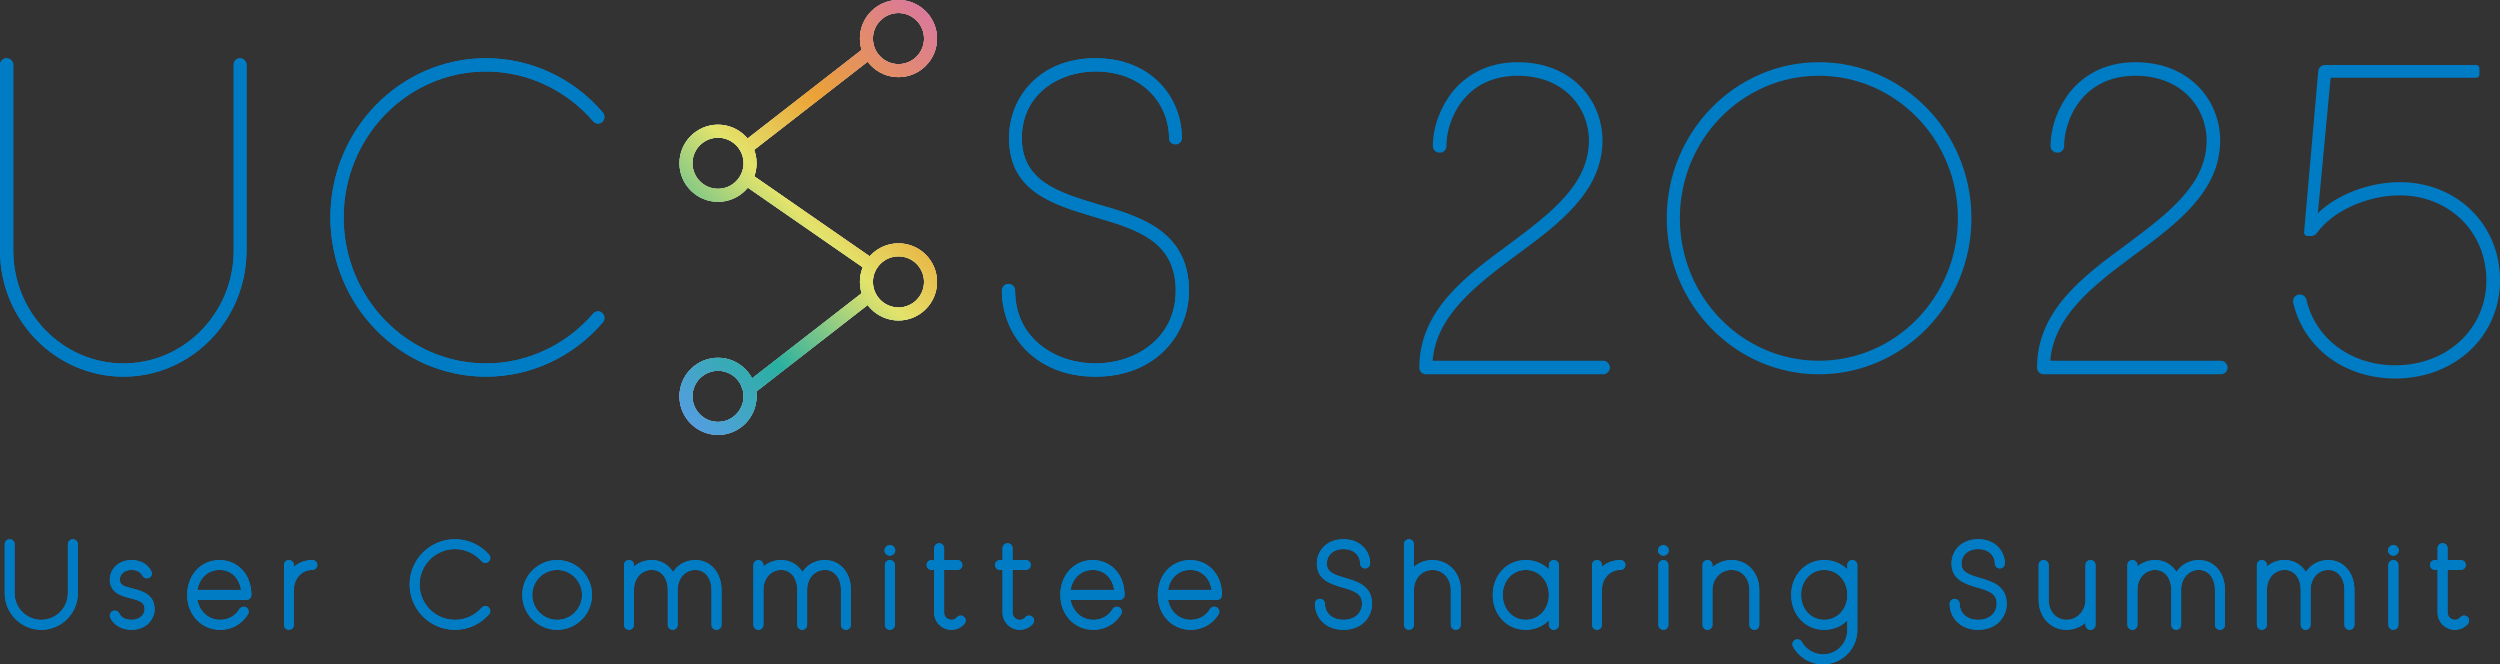 <?xml version="1.0" encoding="UTF-8"?>
<svg id="_レイヤー_2" data-name="レイヤー 2" xmlns="http://www.w3.org/2000/svg" width="572" height="152" xmlns:xlink="http://www.w3.org/1999/xlink" viewBox="0 0 572 152">
  <rect x="0" y="0" width="572" height="152" fill="#333333" stroke="none"/>
  <defs>
    <linearGradient id="_名称未設定グラデーション_149" data-name="名称未設定グラデーション 149" x1="165.601" y1="104.47" x2="239.648" y2="30.423" gradientUnits="userSpaceOnUse">
      <stop offset="0" stop-color="#539ee0"/>
      <stop offset=".225" stop-color="#2ab0a0"/>
      <stop offset=".491" stop-color="#e3e36b"/>
      <stop offset=".697" stop-color="#eba236"/>
      <stop offset="1" stop-color="#db799a"/>
    </linearGradient>
    <linearGradient id="_名称未設定グラデーション_149-2" data-name="名称未設定グラデーション 149" x1="131.379" y1="70.253" x2="205.426" y2="-3.794" xlink:href="#_名称未設定グラデーション_149"/>
    <linearGradient id="_名称未設定グラデーション_149-3" data-name="名称未設定グラデーション 149" x1="131.379" y1="70.253" x2="205.426" y2="-3.794" xlink:href="#_名称未設定グラデーション_149"/>
    <linearGradient id="_名称未設定グラデーション_149-4" data-name="名称未設定グラデーション 149" x1="158.046" y1="96.916" x2="232.093" y2="22.869" xlink:href="#_名称未設定グラデーション_149"/>
    <linearGradient id="_名称未設定グラデーション_149-5" data-name="名称未設定グラデーション 149" x1="158.046" y1="96.916" x2="232.093" y2="22.869" xlink:href="#_名称未設定グラデーション_149"/>
    <linearGradient id="_名称未設定グラデーション_149-6" data-name="名称未設定グラデーション 149" x1="148.556" y1="87.443" x2="222.619" y2="13.38" gradientTransform="translate(121.486 -130.282) rotate(55.277)" xlink:href="#_名称未設定グラデーション_149"/>
    <linearGradient id="_名称未設定グラデーション_149-7" data-name="名称未設定グラデーション 149" x1="148.556" y1="87.443" x2="222.619" y2="13.38" gradientTransform="translate(121.486 -130.282) rotate(55.277)" xlink:href="#_名称未設定グラデーション_149"/>
    <linearGradient id="_名称未設定グラデーション_149-8" data-name="名称未設定グラデーション 149" x1="162.233" y1="101.103" x2="236.28" y2="27.056" gradientTransform="translate(87.122 -96.771) rotate(37.852)" xlink:href="#_名称未設定グラデーション_149"/>
    <linearGradient id="_名称未設定グラデーション_149-9" data-name="名称未設定グラデーション 149" x1="162.233" y1="101.103" x2="236.28" y2="27.056" gradientTransform="translate(87.122 -96.771) rotate(37.852)" xlink:href="#_名称未設定グラデーション_149"/>
    <linearGradient id="_名称未設定グラデーション_149-10" data-name="名称未設定グラデーション 149" x1="137.761" y1="76.634" x2="211.808" y2="2.586" xlink:href="#_名称未設定グラデーション_149"/>
    <linearGradient id="_名称未設定グラデーション_149-11" data-name="名称未設定グラデーション 149" x1="137.761" y1="76.634" x2="211.808" y2="2.586" xlink:href="#_名称未設定グラデーション_149"/>
    <linearGradient id="_名称未設定グラデーション_149-12" data-name="名称未設定グラデーション 149" x1="134.393" y1="73.266" x2="208.44" y2="-.781" gradientTransform="translate(52.958 -108.485) rotate(37.852)" xlink:href="#_名称未設定グラデーション_149"/>
    <linearGradient id="_名称未設定グラデーション_149-13" data-name="名称未設定グラデーション 149" x1="134.393" y1="73.266" x2="208.44" y2="-.781" gradientTransform="translate(52.958 -108.485) rotate(37.852)" xlink:href="#_名称未設定グラデーション_149"/>
  </defs>
  <g id="F">
    <g>
      <g>
        <g>
          <path d="M9.435,144.1c-4.605,0-8.352-3.759-8.352-8.38v-11.204c0-.629.499-1.14,1.112-1.14.639,0,1.14.501,1.14,1.14v11.204c0,3.364,2.736,6.1,6.1,6.1s6.1-2.736,6.1-6.1v-11.204c0-.639.501-1.14,1.14-1.14s1.14.501,1.14,1.14v11.204c0,4.621-3.76,8.38-8.381,8.38Z" fill="#007cc5"/>
          <path d="M9.435,144.1c-4.605,0-8.352-3.759-8.352-8.38v-11.204c0-.629.499-1.14,1.112-1.14.639,0,1.14.501,1.14,1.14v11.204c0,3.364,2.736,6.1,6.1,6.1s6.1-2.736,6.1-6.1v-11.204c0-.639.501-1.14,1.14-1.14s1.14.501,1.14,1.14v11.204c0,4.621-3.76,8.38-8.381,8.38Z" fill="#007cc5"/>
        </g>
        <g>
          <path d="M30.091,144.1c-2.215,0-4.075-1.063-4.856-2.773-.251-.574-.003-1.242.562-1.524.156-.069.311-.101.47-.101.452,0,.859.263,1.037.67.311.699,1.207,1.447,2.786,1.447,1.947,0,2.997-1.248,2.997-2.422,0-1.459-.772-1.888-3.252-2.515-2.008-.516-4.707-1.21-4.707-4.322,0-1.099.474-2.203,1.3-3.029.965-.921,2.196-1.387,3.662-1.387,2.083,0,3.78.96,4.538,2.569.136.272.155.583.051.87-.103.286-.314.511-.593.633-.147.074-.315.114-.489.114-.437,0-.832-.249-1.032-.649-.298-.623-1.103-1.285-2.475-1.285-1.954,0-2.681,1.327-2.681,2.164,0,1.202.674,1.548,2.992,2.112,2.009.517,4.967,1.277,4.967,4.725,0,1.172-.506,2.349-1.386,3.231-.705.673-1.948,1.472-3.892,1.472Z" fill="#007cc5"/>
          <path d="M30.091,144.1c-2.215,0-4.075-1.063-4.856-2.773-.251-.574-.003-1.242.562-1.524.156-.069.311-.101.47-.101.452,0,.859.263,1.037.67.311.699,1.207,1.447,2.786,1.447,1.947,0,2.997-1.248,2.997-2.422,0-1.459-.772-1.888-3.252-2.515-2.008-.516-4.707-1.21-4.707-4.322,0-1.099.474-2.203,1.3-3.029.965-.921,2.196-1.387,3.662-1.387,2.083,0,3.78.96,4.538,2.569.136.272.155.583.051.87-.103.286-.314.511-.593.633-.147.074-.315.114-.489.114-.437,0-.832-.249-1.032-.649-.298-.623-1.103-1.285-2.475-1.285-1.954,0-2.681,1.327-2.681,2.164,0,1.202.674,1.548,2.992,2.112,2.009.517,4.967,1.277,4.967,4.725,0,1.172-.506,2.349-1.386,3.231-.705.673-1.948,1.472-3.892,1.472Z" fill="#007cc5"/>
        </g>
        <g>
          <path d="M50.375,144.1c-4.303,0-7.548-3.43-7.548-7.977,0-2.143.714-4.133,2.009-5.605,1.355-1.53,3.271-2.373,5.395-2.373,4.224,0,7.289,3.356,7.289,7.978,0,.629-.511,1.14-1.14,1.14h-11.206c.482,2.696,2.589,4.557,5.201,4.557,1.878,0,3.484-.903,4.407-2.476.225-.338.584-.533.967-.533.209,0,.417.059.6.169.259.155.442.405.517.703.074.298.03.605-.126.864-1.398,2.26-3.718,3.555-6.366,3.555ZM55.151,134.982c-.416-2.795-2.325-4.586-4.92-4.586s-4.613,1.832-5.061,4.586h9.981Z" fill="#007cc5"/>
          <path d="M50.375,144.1c-4.303,0-7.548-3.43-7.548-7.977,0-2.143.714-4.133,2.009-5.605,1.355-1.53,3.271-2.373,5.395-2.373,4.224,0,7.289,3.356,7.289,7.978,0,.629-.511,1.14-1.14,1.14h-11.206c.482,2.696,2.589,4.557,5.201,4.557,1.878,0,3.484-.903,4.407-2.476.225-.338.584-.533.967-.533.209,0,.417.059.6.169.259.155.442.405.517.703.074.298.03.605-.126.864-1.398,2.26-3.718,3.555-6.366,3.555ZM55.151,134.982c-.416-2.795-2.325-4.586-4.92-4.586s-4.613,1.832-5.061,4.586h9.981Z" fill="#007cc5"/>
        </g>
        <g>
          <path d="M66.09,144.1c-.613,0-1.112-.511-1.112-1.14v-13.704c0-.613.499-1.112,1.112-1.112.629,0,1.14.499,1.14,1.112v.436c1.154-1.002,2.638-1.548,4.232-1.548.629,0,1.14.499,1.14,1.112,0,.639-.501,1.14-1.14,1.14-2.413,0-4.232,1.967-4.232,4.577v7.987c0,.639-.501,1.14-1.14,1.14Z" fill="#007cc5"/>
          <path d="M66.09,144.1c-.613,0-1.112-.511-1.112-1.14v-13.704c0-.613.499-1.112,1.112-1.112.629,0,1.14.499,1.14,1.112v.436c1.154-1.002,2.638-1.548,4.232-1.548.629,0,1.14.499,1.14,1.112,0,.639-.501,1.14-1.14,1.14-2.413,0-4.232,1.967-4.232,4.577v7.987c0,.639-.501,1.14-1.14,1.14Z" fill="#007cc5"/>
        </g>
        <g>
          <path d="M104.09,144.1c-5.714,0-10.364-4.648-10.364-10.362s4.649-10.363,10.364-10.363c2.988,0,5.835,1.284,7.808,3.523.206.24.305.539.281.845-.024.3-.163.57-.39.763-.2.185-.467.29-.745.29-.326,0-.638-.146-.857-.401-1.535-1.758-3.757-2.767-6.096-2.767-4.457,0-8.083,3.638-8.083,8.111s3.626,8.081,8.083,8.081c2.339,0,4.561-1.009,6.097-2.768.224-.242.536-.379.861-.379.273,0,.536.096.741.269.478.441.522,1.161.106,1.611-1.96,2.252-4.807,3.547-7.805,3.547Z" fill="#007cc5"/>
          <path d="M104.09,144.1c-5.714,0-10.364-4.648-10.364-10.362s4.649-10.363,10.364-10.363c2.988,0,5.835,1.284,7.808,3.523.206.24.305.539.281.845-.024.3-.163.57-.39.763-.2.185-.467.29-.745.29-.326,0-.638-.146-.857-.401-1.535-1.758-3.757-2.767-6.096-2.767-4.457,0-8.083,3.638-8.083,8.111s3.626,8.081,8.083,8.081c2.339,0,4.561-1.009,6.097-2.768.224-.242.536-.379.861-.379.273,0,.536.096.741.269.478.441.522,1.161.106,1.611-1.96,2.252-4.807,3.547-7.805,3.547Z" fill="#007cc5"/>
        </g>
        <g>
          <path d="M127.476,144.1c-4.399,0-7.979-3.579-7.979-7.977s3.58-7.978,7.979-7.978,7.978,3.579,7.978,7.978-3.579,7.977-7.978,7.977ZM127.476,130.396c-3.142,0-5.698,2.569-5.698,5.726s2.556,5.697,5.698,5.697,5.698-2.555,5.698-5.697-2.556-5.726-5.698-5.726Z" fill="#007cc5"/>
          <path d="M127.476,144.1c-4.399,0-7.979-3.579-7.979-7.977s3.58-7.978,7.979-7.978,7.978,3.579,7.978,7.978-3.579,7.977-7.978,7.977ZM127.476,130.396c-3.142,0-5.698,2.569-5.698,5.726s2.556,5.697,5.698,5.697,5.698-2.555,5.698-5.697-2.556-5.726-5.698-5.726Z" fill="#007cc5"/>
        </g>
        <g>
          <path d="M163.935,144.1c-.639,0-1.14-.501-1.14-1.14v-7.987c0-2.695-1.504-4.577-3.658-4.577-2.369,0-4.089,1.925-4.089,4.577v7.987c0,.639-.501,1.14-1.14,1.14-.613,0-1.112-.511-1.112-1.14v-7.987c0-2.695-1.504-4.577-3.658-4.577-2.369,0-4.089,1.925-4.089,4.577v7.987c0,.629-.511,1.14-1.14,1.14-.639,0-1.14-.501-1.14-1.14v-13.704c0-.613.511-1.112,1.14-1.112.618,0,1.14.509,1.14,1.112v.379c1.123-.977,2.526-1.491,4.089-1.491,2.024,0,3.766.987,4.835,2.723.158-.237.331-.46.518-.667,1.147-1.325,2.799-2.056,4.646-2.056,3.441,0,5.939,2.872,5.939,6.829v7.987c0,.639-.501,1.14-1.14,1.14Z" fill="#007cc5"/>
          <path d="M163.935,144.1c-.639,0-1.14-.501-1.14-1.14v-7.987c0-2.695-1.504-4.577-3.658-4.577-2.369,0-4.089,1.925-4.089,4.577v7.987c0,.639-.501,1.14-1.14,1.14-.613,0-1.112-.511-1.112-1.14v-7.987c0-2.695-1.504-4.577-3.658-4.577-2.369,0-4.089,1.925-4.089,4.577v7.987c0,.629-.511,1.14-1.14,1.14-.639,0-1.14-.501-1.14-1.14v-13.704c0-.613.511-1.112,1.14-1.112.618,0,1.14.509,1.14,1.112v.379c1.123-.977,2.526-1.491,4.089-1.491,2.024,0,3.766.987,4.835,2.723.158-.237.331-.46.518-.667,1.147-1.325,2.799-2.056,4.646-2.056,3.441,0,5.939,2.872,5.939,6.829v7.987c0,.639-.501,1.14-1.14,1.14Z" fill="#007cc5"/>
        </g>
        <g>
          <path d="M193.556,144.1c-.639,0-1.14-.501-1.14-1.14v-7.987c0-2.695-1.504-4.577-3.658-4.577-2.369,0-4.089,1.925-4.089,4.577v7.987c0,.639-.501,1.14-1.14,1.14-.613,0-1.112-.511-1.112-1.14v-7.987c0-2.695-1.504-4.577-3.658-4.577-2.369,0-4.089,1.925-4.089,4.577v7.987c0,.629-.511,1.14-1.14,1.14-.639,0-1.14-.501-1.14-1.14v-13.704c0-.613.511-1.112,1.14-1.112.618,0,1.14.509,1.14,1.112v.379c1.123-.977,2.526-1.491,4.089-1.491,2.024,0,3.766.987,4.835,2.723.158-.237.331-.46.518-.667,1.147-1.325,2.799-2.056,4.646-2.056,3.441,0,5.939,2.872,5.939,6.829v7.987c0,.639-.501,1.14-1.14,1.14Z" fill="#007cc5"/>
          <path d="M193.556,144.1c-.639,0-1.14-.501-1.14-1.14v-7.987c0-2.695-1.504-4.577-3.658-4.577-2.369,0-4.089,1.925-4.089,4.577v7.987c0,.639-.501,1.14-1.14,1.14-.613,0-1.112-.511-1.112-1.14v-7.987c0-2.695-1.504-4.577-3.658-4.577-2.369,0-4.089,1.925-4.089,4.577v7.987c0,.629-.511,1.14-1.14,1.14-.639,0-1.14-.501-1.14-1.14v-13.704c0-.613.511-1.112,1.14-1.112.618,0,1.14.509,1.14,1.112v.379c1.123-.977,2.526-1.491,4.089-1.491,2.024,0,3.766.987,4.835,2.723.158-.237.331-.46.518-.667,1.147-1.325,2.799-2.056,4.646-2.056,3.441,0,5.939,2.872,5.939,6.829v7.987c0,.639-.501,1.14-1.14,1.14Z" fill="#007cc5"/>
        </g>
        <g>
          <path d="M203.61,144.1c-.629,0-1.14-.511-1.14-1.14v-13.704c0-.602.522-1.112,1.14-1.112.629,0,1.14.499,1.14,1.112v13.704c0,.639-.501,1.14-1.14,1.14ZM203.61,127.121c-.676,0-1.227-.537-1.227-1.197,0-.649.562-1.198,1.227-1.198.676,0,1.227.537,1.227,1.198,0,.671-.539,1.197-1.227,1.197Z" fill="#007cc5"/>
          <path d="M203.61,144.1c-.629,0-1.14-.511-1.14-1.14v-13.704c0-.602.522-1.112,1.14-1.112.629,0,1.14.499,1.14,1.112v13.704c0,.639-.501,1.14-1.14,1.14ZM203.61,127.121c-.676,0-1.227-.537-1.227-1.197,0-.649.562-1.198,1.227-1.198.676,0,1.227.537,1.227,1.198,0,.671-.539,1.197-1.227,1.197Z" fill="#007cc5"/>
        </g>
        <g>
          <path d="M217.688,144.1c-2.182,0-3.956-1.762-3.956-3.927v-9.777h-.612c-.613,0-1.112-.511-1.112-1.14,0-.613.499-1.112,1.112-1.112h.612v-2.709c0-.629.511-1.14,1.14-1.14.639,0,1.14.501,1.14,1.14v2.709h3.026c.629,0,1.14.499,1.14,1.112,0,.639-.501,1.14-1.14,1.14h-3.026v9.777c0,.908.751,1.646,1.676,1.646.492,0,.942-.21,1.235-.578.237-.257.553-.398.878-.398.275,0,.536.102.737.287.227.178.373.452.397.759.023.296-.069.591-.259.832-.756.878-1.843,1.377-2.989,1.377Z" fill="#007cc5"/>
          <path d="M217.688,144.1c-2.182,0-3.956-1.762-3.956-3.927v-9.777h-.612c-.613,0-1.112-.511-1.112-1.14,0-.613.499-1.112,1.112-1.112h.612v-2.709c0-.629.511-1.14,1.14-1.14.639,0,1.14.501,1.14,1.14v2.709h3.026c.629,0,1.14.499,1.14,1.112,0,.639-.501,1.14-1.14,1.14h-3.026v9.777c0,.908.751,1.646,1.676,1.646.492,0,.942-.21,1.235-.578.237-.257.553-.398.878-.398.275,0,.536.102.737.287.227.178.373.452.397.759.023.296-.069.591-.259.832-.756.878-1.843,1.377-2.989,1.377Z" fill="#007cc5"/>
        </g>
        <g>
          <path d="M233.346,144.1c-2.182,0-3.956-1.762-3.956-3.927v-9.777h-.612c-.613,0-1.112-.511-1.112-1.14,0-.613.499-1.112,1.112-1.112h.612v-2.709c0-.629.511-1.14,1.14-1.14.639,0,1.14.501,1.14,1.14v2.709h3.026c.629,0,1.14.499,1.14,1.112,0,.639-.501,1.14-1.14,1.14h-3.026v9.777c0,.908.751,1.646,1.676,1.646.492,0,.942-.21,1.235-.578.237-.257.553-.398.878-.398.275,0,.536.102.737.287.227.178.373.452.397.759.023.296-.069.591-.259.832-.756.878-1.843,1.377-2.989,1.377Z" fill="#007cc5"/>
          <path d="M233.346,144.1c-2.182,0-3.956-1.762-3.956-3.927v-9.777h-.612c-.613,0-1.112-.511-1.112-1.14,0-.613.499-1.112,1.112-1.112h.612v-2.709c0-.629.511-1.14,1.14-1.14.639,0,1.14.501,1.14,1.14v2.709h3.026c.629,0,1.14.499,1.14,1.112,0,.639-.501,1.14-1.14,1.14h-3.026v9.777c0,.908.751,1.646,1.676,1.646.492,0,.942-.21,1.235-.578.237-.257.553-.398.878-.398.275,0,.536.102.737.287.227.178.373.452.397.759.023.296-.069.591-.259.832-.756.878-1.843,1.377-2.989,1.377Z" fill="#007cc5"/>
        </g>
        <g>
          <path d="M250.154,144.1c-4.303,0-7.548-3.43-7.548-7.977,0-2.143.714-4.133,2.009-5.605,1.355-1.53,3.271-2.373,5.395-2.373,4.224,0,7.289,3.356,7.289,7.978,0,.629-.511,1.14-1.14,1.14h-11.206c.482,2.696,2.589,4.557,5.201,4.557,1.878,0,3.484-.903,4.407-2.476.225-.338.584-.533.967-.533.209,0,.417.059.6.169.259.155.442.405.517.703.074.298.03.605-.126.864-1.398,2.26-3.718,3.555-6.366,3.555ZM254.93,134.982c-.416-2.795-2.325-4.586-4.92-4.586s-4.613,1.832-5.061,4.586h9.981Z" fill="#007cc5"/>
          <path d="M250.154,144.1c-4.303,0-7.548-3.43-7.548-7.977,0-2.143.714-4.133,2.009-5.605,1.355-1.53,3.271-2.373,5.395-2.373,4.224,0,7.289,3.356,7.289,7.978,0,.629-.511,1.14-1.14,1.14h-11.206c.482,2.696,2.589,4.557,5.201,4.557,1.878,0,3.484-.903,4.407-2.476.225-.338.584-.533.967-.533.209,0,.417.059.6.169.259.155.442.405.517.703.074.298.03.605-.126.864-1.398,2.26-3.718,3.555-6.366,3.555ZM254.93,134.982c-.416-2.795-2.325-4.586-4.92-4.586s-4.613,1.832-5.061,4.586h9.981Z" fill="#007cc5"/>
        </g>
        <g>
          <path d="M272.448,144.1c-4.303,0-7.548-3.43-7.548-7.977,0-2.143.714-4.133,2.009-5.605,1.355-1.53,3.271-2.373,5.395-2.373,4.224,0,7.289,3.356,7.289,7.978,0,.629-.511,1.14-1.14,1.14h-11.206c.482,2.696,2.589,4.557,5.201,4.557,1.878,0,3.484-.903,4.407-2.476.225-.338.584-.533.967-.533.209,0,.417.059.6.169.259.155.442.405.517.703.074.298.03.605-.126.864-1.398,2.26-3.718,3.555-6.366,3.555ZM277.224,134.982c-.416-2.795-2.325-4.586-4.92-4.586s-4.613,1.832-5.061,4.586h9.981Z" fill="#007cc5"/>
          <path d="M272.448,144.1c-4.303,0-7.548-3.43-7.548-7.977,0-2.143.714-4.133,2.009-5.605,1.355-1.53,3.271-2.373,5.395-2.373,4.224,0,7.289,3.356,7.289,7.978,0,.629-.511,1.14-1.14,1.14h-11.206c.482,2.696,2.589,4.557,5.201,4.557,1.878,0,3.484-.903,4.407-2.476.225-.338.584-.533.967-.533.209,0,.417.059.6.169.259.155.442.405.517.703.074.298.03.605-.126.864-1.398,2.26-3.718,3.555-6.366,3.555ZM277.224,134.982c-.416-2.795-2.325-4.586-4.92-4.586s-4.613,1.832-5.061,4.586h9.981Z" fill="#007cc5"/>
        </g>
        <g>
          <path d="M307.373,144.1c-4.276,0-6.514-2.987-6.514-5.938,0-.639.501-1.14,1.14-1.14.629,0,1.14.511,1.14,1.14,0,1.762,1.325,3.657,4.233,3.657,2.928,0,4.261-1.896,4.261-3.657,0-2.335-1.624-2.92-4.495-3.753-2.654-.783-5.849-1.726-5.849-5.498,0-2.751,2.089-5.536,6.082-5.536s6.111,2.785,6.111,5.536c0,.639-.501,1.14-1.14,1.14s-1.14-.501-1.14-1.14c0-1.582-1.199-3.284-3.83-3.284-2.612,0-3.802,1.702-3.802,3.284,0,1.985,1.521,2.53,4.209,3.322,2.765.811,6.135,1.799,6.135,5.929,0,2.951-2.247,5.938-6.542,5.938Z" fill="#007cc5"/>
          <path d="M307.373,144.1c-4.276,0-6.514-2.987-6.514-5.938,0-.639.501-1.14,1.14-1.14.629,0,1.14.511,1.14,1.14,0,1.762,1.325,3.657,4.233,3.657,2.928,0,4.261-1.896,4.261-3.657,0-2.335-1.624-2.92-4.495-3.753-2.654-.783-5.849-1.726-5.849-5.498,0-2.751,2.089-5.536,6.082-5.536s6.111,2.785,6.111,5.536c0,.639-.501,1.14-1.14,1.14s-1.14-.501-1.14-1.14c0-1.582-1.199-3.284-3.83-3.284-2.612,0-3.802,1.702-3.802,3.284,0,1.985,1.521,2.53,4.209,3.322,2.765.811,6.135,1.799,6.135,5.929,0,2.951-2.247,5.938-6.542,5.938Z" fill="#007cc5"/>
        </g>
        <g>
          <path d="M333.087,144.1c-.629,0-1.14-.511-1.14-1.14v-7.987c0-2.609-1.807-4.577-4.204-4.577-2.413,0-4.233,1.967-4.233,4.577v7.987c0,.639-.501,1.14-1.14,1.14-.629,0-1.14-.511-1.14-1.14v-18.444c0-.629.511-1.14,1.14-1.14.639,0,1.14.501,1.14,1.14v5.177c1.154-1.002,2.638-1.548,4.233-1.548,3.697,0,6.484,2.936,6.484,6.829v7.987c0,.639-.501,1.14-1.14,1.14Z" fill="#007cc5"/>
          <path d="M333.087,144.1c-.629,0-1.14-.511-1.14-1.14v-7.987c0-2.609-1.807-4.577-4.204-4.577-2.413,0-4.233,1.967-4.233,4.577v7.987c0,.639-.501,1.14-1.14,1.14-.629,0-1.14-.511-1.14-1.14v-18.444c0-.629.511-1.14,1.14-1.14.639,0,1.14.501,1.14,1.14v5.177c1.154-1.002,2.638-1.548,4.233-1.548,3.697,0,6.484,2.936,6.484,6.829v7.987c0,.639-.501,1.14-1.14,1.14Z" fill="#007cc5"/>
        </g>
        <g>
          <path d="M355.525,144.1c-.639,0-1.14-.501-1.14-1.14v-1.036c-1.378,1.408-3.236,2.177-5.296,2.177-4.303,0-7.548-3.43-7.548-7.977s3.245-7.978,7.548-7.978c2.051,0,3.911.761,5.296,2.154v-1.043c0-.613.511-1.112,1.14-1.112s1.14.499,1.14,1.112v13.704c0,.639-.501,1.14-1.14,1.14ZM349.089,130.396c-3.003,0-5.267,2.462-5.267,5.726,0,3.248,2.264,5.697,5.267,5.697,3.019,0,5.296-2.449,5.296-5.697,0-3.264-2.276-5.726-5.296-5.726Z" fill="#007cc5"/>
          <path d="M355.525,144.1c-.639,0-1.14-.501-1.14-1.14v-1.036c-1.378,1.408-3.236,2.177-5.296,2.177-4.303,0-7.548-3.43-7.548-7.977s3.245-7.978,7.548-7.978c2.051,0,3.911.761,5.296,2.154v-1.043c0-.613.511-1.112,1.14-1.112s1.14.499,1.14,1.112v13.704c0,.639-.501,1.14-1.14,1.14ZM349.089,130.396c-3.003,0-5.267,2.462-5.267,5.726,0,3.248,2.264,5.697,5.267,5.697,3.019,0,5.296-2.449,5.296-5.697,0-3.264-2.276-5.726-5.296-5.726Z" fill="#007cc5"/>
        </g>
        <g>
          <path d="M365.378,144.1c-.613,0-1.112-.511-1.112-1.14v-13.704c0-.613.499-1.112,1.112-1.112.629,0,1.14.499,1.14,1.112v.436c1.154-1.002,2.638-1.548,4.232-1.548.629,0,1.14.499,1.14,1.112,0,.639-.501,1.14-1.14,1.14-2.413,0-4.232,1.967-4.232,4.577v7.987c0,.639-.501,1.14-1.14,1.14Z" fill="#007cc5"/>
          <path d="M365.378,144.1c-.613,0-1.112-.511-1.112-1.14v-13.704c0-.613.499-1.112,1.112-1.112.629,0,1.14.499,1.14,1.112v.436c1.154-1.002,2.638-1.548,4.232-1.548.629,0,1.14.499,1.14,1.112,0,.639-.501,1.14-1.14,1.14-2.413,0-4.232,1.967-4.232,4.577v7.987c0,.639-.501,1.14-1.14,1.14Z" fill="#007cc5"/>
        </g>
        <g>
          <path d="M380.577,144.1c-.629,0-1.14-.511-1.14-1.14v-13.704c0-.602.522-1.112,1.14-1.112.629,0,1.14.499,1.14,1.112v13.704c0,.639-.501,1.14-1.14,1.14ZM380.577,127.121c-.676,0-1.227-.537-1.227-1.197,0-.649.562-1.198,1.227-1.198.676,0,1.227.537,1.227,1.198,0,.671-.539,1.197-1.227,1.197Z" fill="#007cc5"/>
          <path d="M380.577,144.1c-.629,0-1.14-.511-1.14-1.14v-13.704c0-.602.522-1.112,1.14-1.112.629,0,1.14.499,1.14,1.112v13.704c0,.639-.501,1.14-1.14,1.14ZM380.577,127.121c-.676,0-1.227-.537-1.227-1.197,0-.649.562-1.198,1.227-1.198.676,0,1.227.537,1.227,1.198,0,.671-.539,1.197-1.227,1.197Z" fill="#007cc5"/>
        </g>
        <g>
          <path d="M401.406,144.1c-.639,0-1.14-.501-1.14-1.14v-7.987c0-2.652-1.72-4.577-4.089-4.577-2.454,0-4.376,2.01-4.376,4.577v7.987c0,.639-.501,1.14-1.14,1.14-.613,0-1.112-.511-1.112-1.14v-13.704c0-.613.499-1.112,1.112-1.112.629,0,1.14.499,1.14,1.112v.521c1.205-1.056,2.74-1.633,4.376-1.633,1.847,0,3.499.731,4.649,2.059,1.09,1.238,1.692,2.932,1.692,4.77v7.987c0,.629-.499,1.14-1.112,1.14Z" fill="#007cc5"/>
          <path d="M401.406,144.1c-.639,0-1.14-.501-1.14-1.14v-7.987c0-2.652-1.72-4.577-4.089-4.577-2.454,0-4.376,2.01-4.376,4.577v7.987c0,.639-.501,1.14-1.14,1.14-.613,0-1.112-.511-1.112-1.14v-13.704c0-.613.499-1.112,1.112-1.112.629,0,1.14.499,1.14,1.112v.521c1.205-1.056,2.74-1.633,4.376-1.633,1.847,0,3.499.731,4.649,2.059,1.09,1.238,1.692,2.932,1.692,4.77v7.987c0,.629-.499,1.14-1.112,1.14Z" fill="#007cc5"/>
        </g>
        <g>
          <path d="M417.121,152c-2.879,0-5.507-1.552-6.86-4.052-.151-.251-.19-.555-.105-.849.082-.283.271-.525.529-.68.167-.1.359-.153.557-.153.411,0,.798.228.987.583.995,1.77,2.87,2.871,4.891,2.871,3.063,0,5.554-2.491,5.554-5.554v-2.243c-1.378,1.408-3.236,2.177-5.296,2.177-4.303,0-7.548-3.43-7.548-7.977s3.245-7.978,7.548-7.978c2.051,0,3.911.761,5.296,2.154v-1.043c0-.613.511-1.112,1.14-1.112.618,0,1.14.509,1.14,1.112v14.91c0,4.32-3.515,7.834-7.835,7.834ZM417.38,130.396c-3.019,0-5.296,2.462-5.296,5.726,0,3.248,2.276,5.697,5.296,5.697s5.296-2.449,5.296-5.697c0-3.264-2.276-5.726-5.296-5.726Z" fill="#007cc5"/>
          <path d="M417.121,152c-2.879,0-5.507-1.552-6.86-4.052-.151-.251-.19-.555-.105-.849.082-.283.271-.525.529-.68.167-.1.359-.153.557-.153.411,0,.798.228.987.583.995,1.77,2.87,2.871,4.891,2.871,3.063,0,5.554-2.491,5.554-5.554v-2.243c-1.378,1.408-3.236,2.177-5.296,2.177-4.303,0-7.548-3.43-7.548-7.977s3.245-7.978,7.548-7.978c2.051,0,3.911.761,5.296,2.154v-1.043c0-.613.511-1.112,1.14-1.112.618,0,1.14.509,1.14,1.112v14.91c0,4.32-3.515,7.834-7.835,7.834ZM417.38,130.396c-3.019,0-5.296,2.462-5.296,5.726,0,3.248,2.276,5.697,5.296,5.697s5.296-2.449,5.296-5.697c0-3.264-2.276-5.726-5.296-5.726Z" fill="#007cc5"/>
        </g>
        <g>
          <path d="M452.592,144.1c-4.276,0-6.514-2.987-6.514-5.938,0-.639.501-1.14,1.14-1.14.629,0,1.14.511,1.14,1.14,0,1.762,1.324,3.657,4.233,3.657,2.928,0,4.261-1.896,4.261-3.657,0-2.335-1.624-2.92-4.495-3.753-2.654-.783-5.849-1.726-5.849-5.498,0-2.751,2.089-5.536,6.082-5.536s6.111,2.785,6.111,5.536c0,.639-.501,1.14-1.14,1.14s-1.14-.501-1.14-1.14c0-1.582-1.199-3.284-3.83-3.284-2.612,0-3.802,1.702-3.802,3.284,0,1.985,1.521,2.53,4.209,3.322,2.765.811,6.135,1.799,6.135,5.929,0,2.951-2.247,5.938-6.542,5.938Z" fill="#007cc5"/>
          <path d="M452.592,144.1c-4.276,0-6.514-2.987-6.514-5.938,0-.639.501-1.14,1.14-1.14.629,0,1.14.511,1.14,1.14,0,1.762,1.324,3.657,4.233,3.657,2.928,0,4.261-1.896,4.261-3.657,0-2.335-1.624-2.92-4.495-3.753-2.654-.783-5.849-1.726-5.849-5.498,0-2.751,2.089-5.536,6.082-5.536s6.111,2.785,6.111,5.536c0,.639-.501,1.14-1.14,1.14s-1.14-.501-1.14-1.14c0-1.582-1.199-3.284-3.83-3.284-2.612,0-3.802,1.702-3.802,3.284,0,1.985,1.521,2.53,4.209,3.322,2.765.811,6.135,1.799,6.135,5.929,0,2.951-2.247,5.938-6.542,5.938Z" fill="#007cc5"/>
        </g>
        <g>
          <path d="M478.306,144.1c-.639,0-1.14-.501-1.14-1.14v-.513c-1.194,1.07-2.719,1.653-4.348,1.653-1.821,0-3.471-.731-4.647-2.057-1.111-1.261-1.722-2.965-1.722-4.8v-7.987c0-.613.511-1.112,1.14-1.112s1.14.499,1.14,1.112v7.987c0,2.652,1.72,4.577,4.089,4.577,2.438,0,4.348-2.01,4.348-4.577v-7.987c0-.613.511-1.112,1.14-1.112s1.14.499,1.14,1.112v13.704c0,.639-.501,1.14-1.14,1.14Z" fill="#007cc5"/>
          <path d="M478.306,144.1c-.639,0-1.14-.501-1.14-1.14v-.513c-1.194,1.07-2.719,1.653-4.348,1.653-1.821,0-3.471-.731-4.647-2.057-1.111-1.261-1.722-2.965-1.722-4.8v-7.987c0-.613.511-1.112,1.14-1.112s1.14.499,1.14,1.112v7.987c0,2.652,1.72,4.577,4.089,4.577,2.438,0,4.348-2.01,4.348-4.577v-7.987c0-.613.511-1.112,1.14-1.112s1.14.499,1.14,1.112v13.704c0,.639-.501,1.14-1.14,1.14Z" fill="#007cc5"/>
        </g>
        <g>
          <path d="M507.927,144.1c-.639,0-1.14-.501-1.14-1.14v-7.987c0-2.695-1.504-4.577-3.658-4.577-2.369,0-4.089,1.925-4.089,4.577v7.987c0,.639-.501,1.14-1.14,1.14-.613,0-1.112-.511-1.112-1.14v-7.987c0-2.695-1.504-4.577-3.658-4.577-2.369,0-4.089,1.925-4.089,4.577v7.987c0,.629-.511,1.14-1.14,1.14-.639,0-1.14-.501-1.14-1.14v-13.704c0-.613.511-1.112,1.14-1.112.618,0,1.14.509,1.14,1.112v.379c1.123-.977,2.526-1.491,4.089-1.491,2.024,0,3.766.987,4.835,2.723.158-.237.331-.46.518-.667,1.147-1.325,2.799-2.056,4.646-2.056,3.441,0,5.939,2.872,5.939,6.829v7.987c0,.639-.501,1.14-1.14,1.14Z" fill="#007cc5"/>
          <path d="M507.927,144.1c-.639,0-1.14-.501-1.14-1.14v-7.987c0-2.695-1.504-4.577-3.658-4.577-2.369,0-4.089,1.925-4.089,4.577v7.987c0,.639-.501,1.14-1.14,1.14-.613,0-1.112-.511-1.112-1.14v-7.987c0-2.695-1.504-4.577-3.658-4.577-2.369,0-4.089,1.925-4.089,4.577v7.987c0,.629-.511,1.14-1.14,1.14-.639,0-1.14-.501-1.14-1.14v-13.704c0-.613.511-1.112,1.14-1.112.618,0,1.14.509,1.14,1.112v.379c1.123-.977,2.526-1.491,4.089-1.491,2.024,0,3.766.987,4.835,2.723.158-.237.331-.46.518-.667,1.147-1.325,2.799-2.056,4.646-2.056,3.441,0,5.939,2.872,5.939,6.829v7.987c0,.639-.501,1.14-1.14,1.14Z" fill="#007cc5"/>
        </g>
        <g>
          <path d="M537.548,144.1c-.639,0-1.14-.501-1.14-1.14v-7.987c0-2.695-1.504-4.577-3.658-4.577-2.369,0-4.089,1.925-4.089,4.577v7.987c0,.639-.501,1.14-1.14,1.14-.613,0-1.112-.511-1.112-1.14v-7.987c0-2.695-1.504-4.577-3.658-4.577-2.369,0-4.089,1.925-4.089,4.577v7.987c0,.629-.511,1.14-1.14,1.14-.639,0-1.14-.501-1.14-1.14v-13.704c0-.613.511-1.112,1.14-1.112.618,0,1.14.509,1.14,1.112v.379c1.123-.977,2.526-1.491,4.089-1.491,2.024,0,3.766.987,4.835,2.723.158-.237.331-.46.518-.667,1.147-1.325,2.799-2.056,4.646-2.056,3.441,0,5.939,2.872,5.939,6.829v7.987c0,.639-.501,1.14-1.14,1.14Z" fill="#007cc5"/>
          <path d="M537.548,144.1c-.639,0-1.14-.501-1.14-1.14v-7.987c0-2.695-1.504-4.577-3.658-4.577-2.369,0-4.089,1.925-4.089,4.577v7.987c0,.639-.501,1.14-1.14,1.14-.613,0-1.112-.511-1.112-1.14v-7.987c0-2.695-1.504-4.577-3.658-4.577-2.369,0-4.089,1.925-4.089,4.577v7.987c0,.629-.511,1.14-1.14,1.14-.639,0-1.14-.501-1.14-1.14v-13.704c0-.613.511-1.112,1.14-1.112.618,0,1.14.509,1.14,1.112v.379c1.123-.977,2.526-1.491,4.089-1.491,2.024,0,3.766.987,4.835,2.723.158-.237.331-.46.518-.667,1.147-1.325,2.799-2.056,4.646-2.056,3.441,0,5.939,2.872,5.939,6.829v7.987c0,.639-.501,1.14-1.14,1.14Z" fill="#007cc5"/>
        </g>
        <g>
          <path d="M547.602,144.1c-.629,0-1.14-.511-1.14-1.14v-13.704c0-.602.522-1.112,1.14-1.112.629,0,1.14.499,1.14,1.112v13.704c0,.639-.501,1.14-1.14,1.14ZM547.602,127.121c-.676,0-1.227-.537-1.227-1.197,0-.649.562-1.198,1.227-1.198.676,0,1.227.537,1.227,1.198,0,.671-.539,1.197-1.227,1.197Z" fill="#007cc5"/>
          <path d="M547.602,144.1c-.629,0-1.14-.511-1.14-1.14v-13.704c0-.602.522-1.112,1.14-1.112.629,0,1.14.499,1.14,1.112v13.704c0,.639-.501,1.14-1.14,1.14ZM547.602,127.121c-.676,0-1.227-.537-1.227-1.197,0-.649.562-1.198,1.227-1.198.676,0,1.227.537,1.227,1.198,0,.671-.539,1.197-1.227,1.197Z" fill="#007cc5"/>
        </g>
        <g>
          <path d="M561.68,144.1c-2.182,0-3.956-1.762-3.956-3.927v-9.777h-.612c-.613,0-1.112-.511-1.112-1.14,0-.613.499-1.112,1.112-1.112h.612v-2.709c0-.629.511-1.14,1.14-1.14.639,0,1.14.501,1.14,1.14v2.709h3.026c.629,0,1.14.499,1.14,1.112,0,.639-.501,1.14-1.14,1.14h-3.026v9.777c0,.908.751,1.646,1.676,1.646.492,0,.942-.21,1.235-.578.237-.257.553-.398.878-.398.275,0,.536.102.737.287.227.178.373.452.397.759.023.296-.069.591-.259.832-.756.878-1.843,1.377-2.989,1.377Z" fill="#007cc5"/>
          <path d="M561.68,144.1c-2.182,0-3.956-1.762-3.956-3.927v-9.777h-.612c-.613,0-1.112-.511-1.112-1.14,0-.613.499-1.112,1.112-1.112h.612v-2.709c0-.629.511-1.14,1.14-1.14.639,0,1.14.501,1.14,1.14v2.709h3.026c.629,0,1.14.499,1.14,1.112,0,.639-.501,1.14-1.14,1.14h-3.026v9.777c0,.908.751,1.646,1.676,1.646.492,0,.942-.21,1.235-.578.237-.257.553-.398.878-.398.275,0,.536.102.737.287.227.178.373.452.397.759.023.296-.069.591-.259.832-.756.878-1.843,1.377-2.989,1.377Z" fill="#007cc5"/>
        </g>
      </g>
      <g>
        <path d="M28.253,86.18c-15.579,0-28.253-12.948-28.253-28.863V14.787c0-.752.711-1.464,1.464-1.464.834,0,1.566.684,1.566,1.464v42.53c0,14.245,11.315,25.833,25.223,25.833s25.223-11.588,25.223-25.833V14.787c0-.704.559-1.464,1.464-1.464.752,0,1.463.711,1.463,1.464v42.53c0,15.915-12.628,28.863-28.15,28.863Z" fill="#007cc5"/>
        <path d="M28.253,86.18c-15.579,0-28.253-12.948-28.253-28.863V14.787c0-.752.711-1.464,1.464-1.464.834,0,1.566.684,1.566,1.464v42.53c0,14.245,11.315,25.833,25.223,25.833s25.223-11.588,25.223-25.833V14.787c0-.704.559-1.464,1.464-1.464.752,0,1.463.711,1.463,1.464v42.53c0,15.915-12.628,28.863-28.15,28.863Z" fill="#007cc5"/>
      </g>
      <g>
        <path d="M111.212,86.18c-19.638,0-35.615-16.342-35.615-36.428s15.977-36.428,35.615-36.428c10.224,0,19.962,4.528,26.715,12.423.53.661.474,1.534-.126,2.133-.251.251-.594.389-.966.389-.454,0-.877-.202-1.13-.539-6.22-7.221-15.154-11.376-24.493-11.376-17.967,0-32.585,14.982-32.585,33.398s14.618,33.398,32.585,33.398c9.339,0,18.273-4.155,24.511-11.399.235-.314.658-.516,1.112-.516.372,0,.715.138.966.39.6.599.656,1.472.135,2.122-6.762,7.906-16.499,12.434-26.724,12.434Z" fill="#007cc5"/>
        <path d="M111.212,86.18c-19.638,0-35.615-16.342-35.615-36.428s15.977-36.428,35.615-36.428c10.224,0,19.962,4.528,26.715,12.423.53.661.474,1.534-.126,2.133-.251.251-.594.389-.966.389-.454,0-.877-.202-1.13-.539-6.22-7.221-15.154-11.376-24.493-11.376-17.967,0-32.585,14.982-32.585,33.398s14.618,33.398,32.585,33.398c9.339,0,18.273-4.155,24.511-11.399.235-.314.658-.516,1.112-.516.372,0,.715.138.966.39.6.599.656,1.472.135,2.122-6.762,7.906-16.499,12.434-26.724,12.434Z" fill="#007cc5"/>
      </g>
      <g>
        <path d="M250.633,86.18c-14.051,0-21.402-9.891-21.402-19.662,0-.834.684-1.566,1.464-1.566.863,0,1.566.703,1.566,1.566,0,10.919,9.243,16.632,18.372,16.632s18.372-5.713,18.372-16.632c0-11.404-8.985-14.051-18.497-16.854l-.219-.066c-9.549-2.873-19.422-5.845-19.422-18.044,0-9.06,6.79-18.231,19.766-18.231s19.767,9.171,19.767,18.231c0,.862-.602,1.463-1.464,1.463s-1.464-.601-1.464-1.463c0-7.553-5.784-15.201-16.839-15.201-8.368,0-16.838,5.221-16.838,15.201,0,9.919,8.387,12.463,17.268,15.156l.21.064c9.247,2.656,20.763,5.963,20.763,19.745,0,9.771-7.352,19.662-21.402,19.662Z" fill="#007cc5"/>
        <path d="M250.633,86.18c-14.051,0-21.402-9.891-21.402-19.662,0-.834.684-1.566,1.464-1.566.863,0,1.566.703,1.566,1.566,0,10.919,9.243,16.632,18.372,16.632s18.372-5.713,18.372-16.632c0-11.404-8.985-14.051-18.497-16.854l-.219-.066c-9.549-2.873-19.422-5.845-19.422-18.044,0-9.06,6.79-18.231,19.766-18.231s19.767,9.171,19.767,18.231c0,.862-.602,1.463-1.464,1.463s-1.464-.601-1.464-1.463c0-7.553-5.784-15.201-16.839-15.201-8.368,0-16.838,5.221-16.838,15.201,0,9.919,8.387,12.463,17.268,15.156l.21.064c9.247,2.656,20.763,5.963,20.763,19.745,0,9.771-7.352,19.662-21.402,19.662Z" fill="#007cc5"/>
      </g>
      <g>
        <path d="M366.848,83.038c.5,0,1,.5,1,1.1,0,.5-.5,1-1,1h-40.608c-.6,0-1-.5-1-1,0-12.801,10.302-20.502,20.404-27.903,9.502-7.1,18.404-13.801,18.404-24.102,0-7.601-5.801-15.301-16.803-15.301-12.302,0-16.803,10.201-16.803,16.601,0,.6-.5,1-1,1-.6,0-1.1-.4-1.1-1,0-4.4,1.8-9.001,4.601-12.401,2.501-2.9,6.902-6.3,14.303-6.3,12.403,0,18.904,8.801,18.904,17.402,0,11.401-9.802,18.702-19.304,25.702-9.402,7.001-19.004,14.201-19.604,25.202h39.609,0Z" fill="#007cc5" stroke="#007cc5"/>
        <path d="M416.158,85.138c-18.904,0-34.307-15.802-34.307-35.203s15.403-35.203,34.307-35.203c19.004,0,34.407,15.802,34.407,35.203s-15.403,35.203-34.407,35.203ZM416.158,16.832c-17.804,0-32.307,14.801-32.307,33.103s14.503,33.103,32.307,33.103,32.306-14.801,32.306-33.103-14.503-33.103-32.306-33.103Z" fill="#007cc5" stroke="#007cc5"/>
        <path d="M508.177,83.038c.5,0,1,.5,1,1.1,0,.5-.5,1-1,1h-40.608c-.6,0-1-.5-1-1,0-12.801,10.302-20.502,20.404-27.903,9.502-7.1,18.404-13.801,18.404-24.102,0-7.601-5.801-15.301-16.803-15.301-12.302,0-16.803,10.201-16.803,16.601,0,.6-.5,1-1,1-.6,0-1.1-.4-1.1-1,0-4.4,1.8-9.001,4.601-12.401,2.501-2.9,6.902-6.3,14.303-6.3,12.403,0,18.904,8.801,18.904,17.402,0,11.401-9.802,18.702-19.304,25.702-9.402,7.001-19.004,14.201-19.604,25.202h39.609,0Z" fill="#007cc5" stroke="#007cc5"/>
        <path d="M549.035,41.675c-6.924,0-14.424,2.866-18.711,7.114l2.928-30.996h33.287c.42,0,.76-.34.76-.76v-1.4c0-.42-.34-.76-.76-.76h-34.583c-.81,0-1.474.608-1.544,1.415l-3.237,36.883c-.019.212.052.423.197.58.144.157.347.246.56.246h.894c.497,0,.966-.245,1.254-.655,3.54-5.01,11.512-8.646,18.957-8.646,11.313,0,19.844,8.358,19.844,19.441s-8.962,19.442-20.845,19.442c-10.07,0-18.241-6.028-20.331-14.999-.164-.708-.782-1.203-1.5-1.203-.477,0-.922.215-1.22.589-.293.368-.402.839-.297,1.295,2.384,10.37,11.768,17.338,23.349,17.338,13.663,0,23.966-9.656,23.966-22.462s-9.873-22.462-22.965-22.462Z" fill="#007cc5"/>
      </g>
      <g>
        <g>
          <path d="M205.572,73.322c-4.866,0-8.824-3.957-8.824-8.822s3.958-8.822,8.824-8.822,8.823,3.957,8.823,8.822-3.958,8.822-8.823,8.822ZM205.572,58.654c-3.224,0-5.846,2.622-5.846,5.846s2.622,5.845,5.846,5.845,5.846-2.622,5.846-5.845-2.622-5.846-5.846-5.846Z" fill="#fff"/>
          <path d="M164.282,46.172c-4.866,0-8.823-3.957-8.823-8.822s3.958-8.822,8.823-8.822,8.823,3.957,8.823,8.822-3.958,8.822-8.823,8.822ZM164.282,31.505c-3.223,0-5.846,2.622-5.846,5.845s2.622,5.846,5.846,5.846,5.846-2.622,5.846-5.846-2.622-5.845-5.846-5.845Z" fill="#fff"/>
          <path d="M164.282,99.503c-4.866,0-8.823-3.957-8.823-8.822s3.958-8.822,8.823-8.822,8.823,3.957,8.823,8.822-3.958,8.822-8.823,8.822ZM164.282,84.835c-3.223,0-5.846,2.622-5.846,5.846s2.622,5.845,5.846,5.845,5.846-2.622,5.846-5.845-2.622-5.846-5.846-5.846Z" fill="#fff"/>
          <rect x="183.652" y="32.193" width="2.978" height="37.33" transform="translate(37.883 174.061) rotate(-55.277)" fill="#fff"/>
          <rect x="166.756" y="77.17" width="35.842" height="2.978" transform="translate(-9.411 129.871) rotate(-37.852)" fill="#fff"/>
          <path d="M205.572,17.645c-4.866,0-8.824-3.957-8.824-8.822s3.958-8.822,8.824-8.822,8.823,3.957,8.823,8.822-3.958,8.822-8.823,8.822ZM205.572,2.977c-3.224,0-5.846,2.622-5.846,5.846s2.622,5.845,5.846,5.845,5.846-2.622,5.846-5.845-2.622-5.846-5.846-5.846Z" fill="#fff"/>
          <rect x="166.756" y="21.493" width="35.842" height="2.978" transform="translate(24.753 118.156) rotate(-37.852)" fill="#fff"/>
        </g>
        <g>
          <g>
            <path d="M205.572,73.322c-4.866,0-8.824-3.957-8.824-8.822s3.958-8.822,8.824-8.822,8.823,3.957,8.823,8.822-3.958,8.822-8.823,8.822ZM205.572,58.654c-3.224,0-5.846,2.622-5.846,5.846s2.622,5.845,5.846,5.845,5.846-2.622,5.846-5.845-2.622-5.846-5.846-5.846Z" fill="url(#_名称未設定グラデーション_149)"/>
            <path d="M205.572,73.322c-4.866,0-8.824-3.957-8.824-8.822s3.958-8.822,8.824-8.822,8.823,3.957,8.823,8.822-3.958,8.822-8.823,8.822ZM205.572,58.654c-3.224,0-5.846,2.622-5.846,5.846s2.622,5.845,5.846,5.845,5.846-2.622,5.846-5.845-2.622-5.846-5.846-5.846Z" fill="url(#_名称未設定グラデーション_149)"/>
          </g>
          <g>
            <path d="M164.282,46.172c-4.866,0-8.823-3.957-8.823-8.822s3.958-8.822,8.823-8.822,8.823,3.957,8.823,8.822-3.958,8.822-8.823,8.822ZM164.282,31.505c-3.223,0-5.846,2.622-5.846,5.845s2.622,5.846,5.846,5.846,5.846-2.622,5.846-5.846-2.622-5.845-5.846-5.845Z" fill="url(#_名称未設定グラデーション_149-2)"/>
            <path d="M164.282,46.172c-4.866,0-8.823-3.957-8.823-8.822s3.958-8.822,8.823-8.822,8.823,3.957,8.823,8.822-3.958,8.822-8.823,8.822ZM164.282,31.505c-3.223,0-5.846,2.622-5.846,5.845s2.622,5.846,5.846,5.846,5.846-2.622,5.846-5.846-2.622-5.845-5.846-5.845Z" fill="url(#_名称未設定グラデーション_149-3)"/>
          </g>
          <g>
            <path d="M164.282,99.503c-4.866,0-8.823-3.957-8.823-8.822s3.958-8.822,8.823-8.822,8.823,3.957,8.823,8.822-3.958,8.822-8.823,8.822ZM164.282,84.835c-3.223,0-5.846,2.622-5.846,5.846s2.622,5.845,5.846,5.845,5.846-2.622,5.846-5.845-2.622-5.846-5.846-5.846Z" fill="url(#_名称未設定グラデーション_149-4)"/>
            <path d="M164.282,99.503c-4.866,0-8.823-3.957-8.823-8.822s3.958-8.822,8.823-8.822,8.823,3.957,8.823,8.822-3.958,8.822-8.823,8.822ZM164.282,84.835c-3.223,0-5.846,2.622-5.846,5.846s2.622,5.845,5.846,5.845,5.846-2.622,5.846-5.845-2.622-5.846-5.846-5.846Z" fill="url(#_名称未設定グラデーション_149-5)"/>
          </g>
          <g>
            <rect x="183.652" y="32.193" width="2.978" height="37.33" transform="translate(37.883 174.061) rotate(-55.277)" fill="url(#_名称未設定グラデーション_149-6)"/>
            <rect x="183.652" y="32.193" width="2.978" height="37.33" transform="translate(37.883 174.061) rotate(-55.277)" fill="url(#_名称未設定グラデーション_149-7)"/>
          </g>
          <g>
            <rect x="166.756" y="77.17" width="35.842" height="2.978" transform="translate(-9.411 129.871) rotate(-37.852)" fill="url(#_名称未設定グラデーション_149-8)"/>
            <rect x="166.756" y="77.17" width="35.842" height="2.978" transform="translate(-9.411 129.871) rotate(-37.852)" fill="url(#_名称未設定グラデーション_149-9)"/>
          </g>
          <g>
            <path d="M205.572,17.645c-4.866,0-8.824-3.957-8.824-8.822s3.958-8.822,8.824-8.822,8.823,3.957,8.823,8.822-3.958,8.822-8.823,8.822ZM205.572,2.977c-3.224,0-5.846,2.622-5.846,5.846s2.622,5.845,5.846,5.845,5.846-2.622,5.846-5.845-2.622-5.846-5.846-5.846Z" fill="url(#_名称未設定グラデーション_149-10)"/>
            <path d="M205.572,17.645c-4.866,0-8.824-3.957-8.824-8.822s3.958-8.822,8.824-8.822,8.823,3.957,8.823,8.822-3.958,8.822-8.823,8.822ZM205.572,2.977c-3.224,0-5.846,2.622-5.846,5.846s2.622,5.845,5.846,5.845,5.846-2.622,5.846-5.845-2.622-5.846-5.846-5.846Z" fill="url(#_名称未設定グラデーション_149-11)"/>
          </g>
          <g>
            <rect x="166.756" y="21.493" width="35.842" height="2.978" transform="translate(24.753 118.156) rotate(-37.852)" fill="url(#_名称未設定グラデーション_149-12)"/>
            <rect x="166.756" y="21.493" width="35.842" height="2.978" transform="translate(24.753 118.156) rotate(-37.852)" fill="url(#_名称未設定グラデーション_149-13)"/>
          </g>
        </g>
      </g>
      <g>
        <circle cx="205.572" cy="8.822" r="5.518" fill="none"/>
        <circle cx="164.282" cy="37.35" r="5.518" fill="none"/>
        <circle cx="205.572" cy="64.499" r="5.518" fill="none"/>
        <circle cx="164.282" cy="90.68" r="5.518" fill="none"/>
      </g>
    </g>
  </g>
</svg>